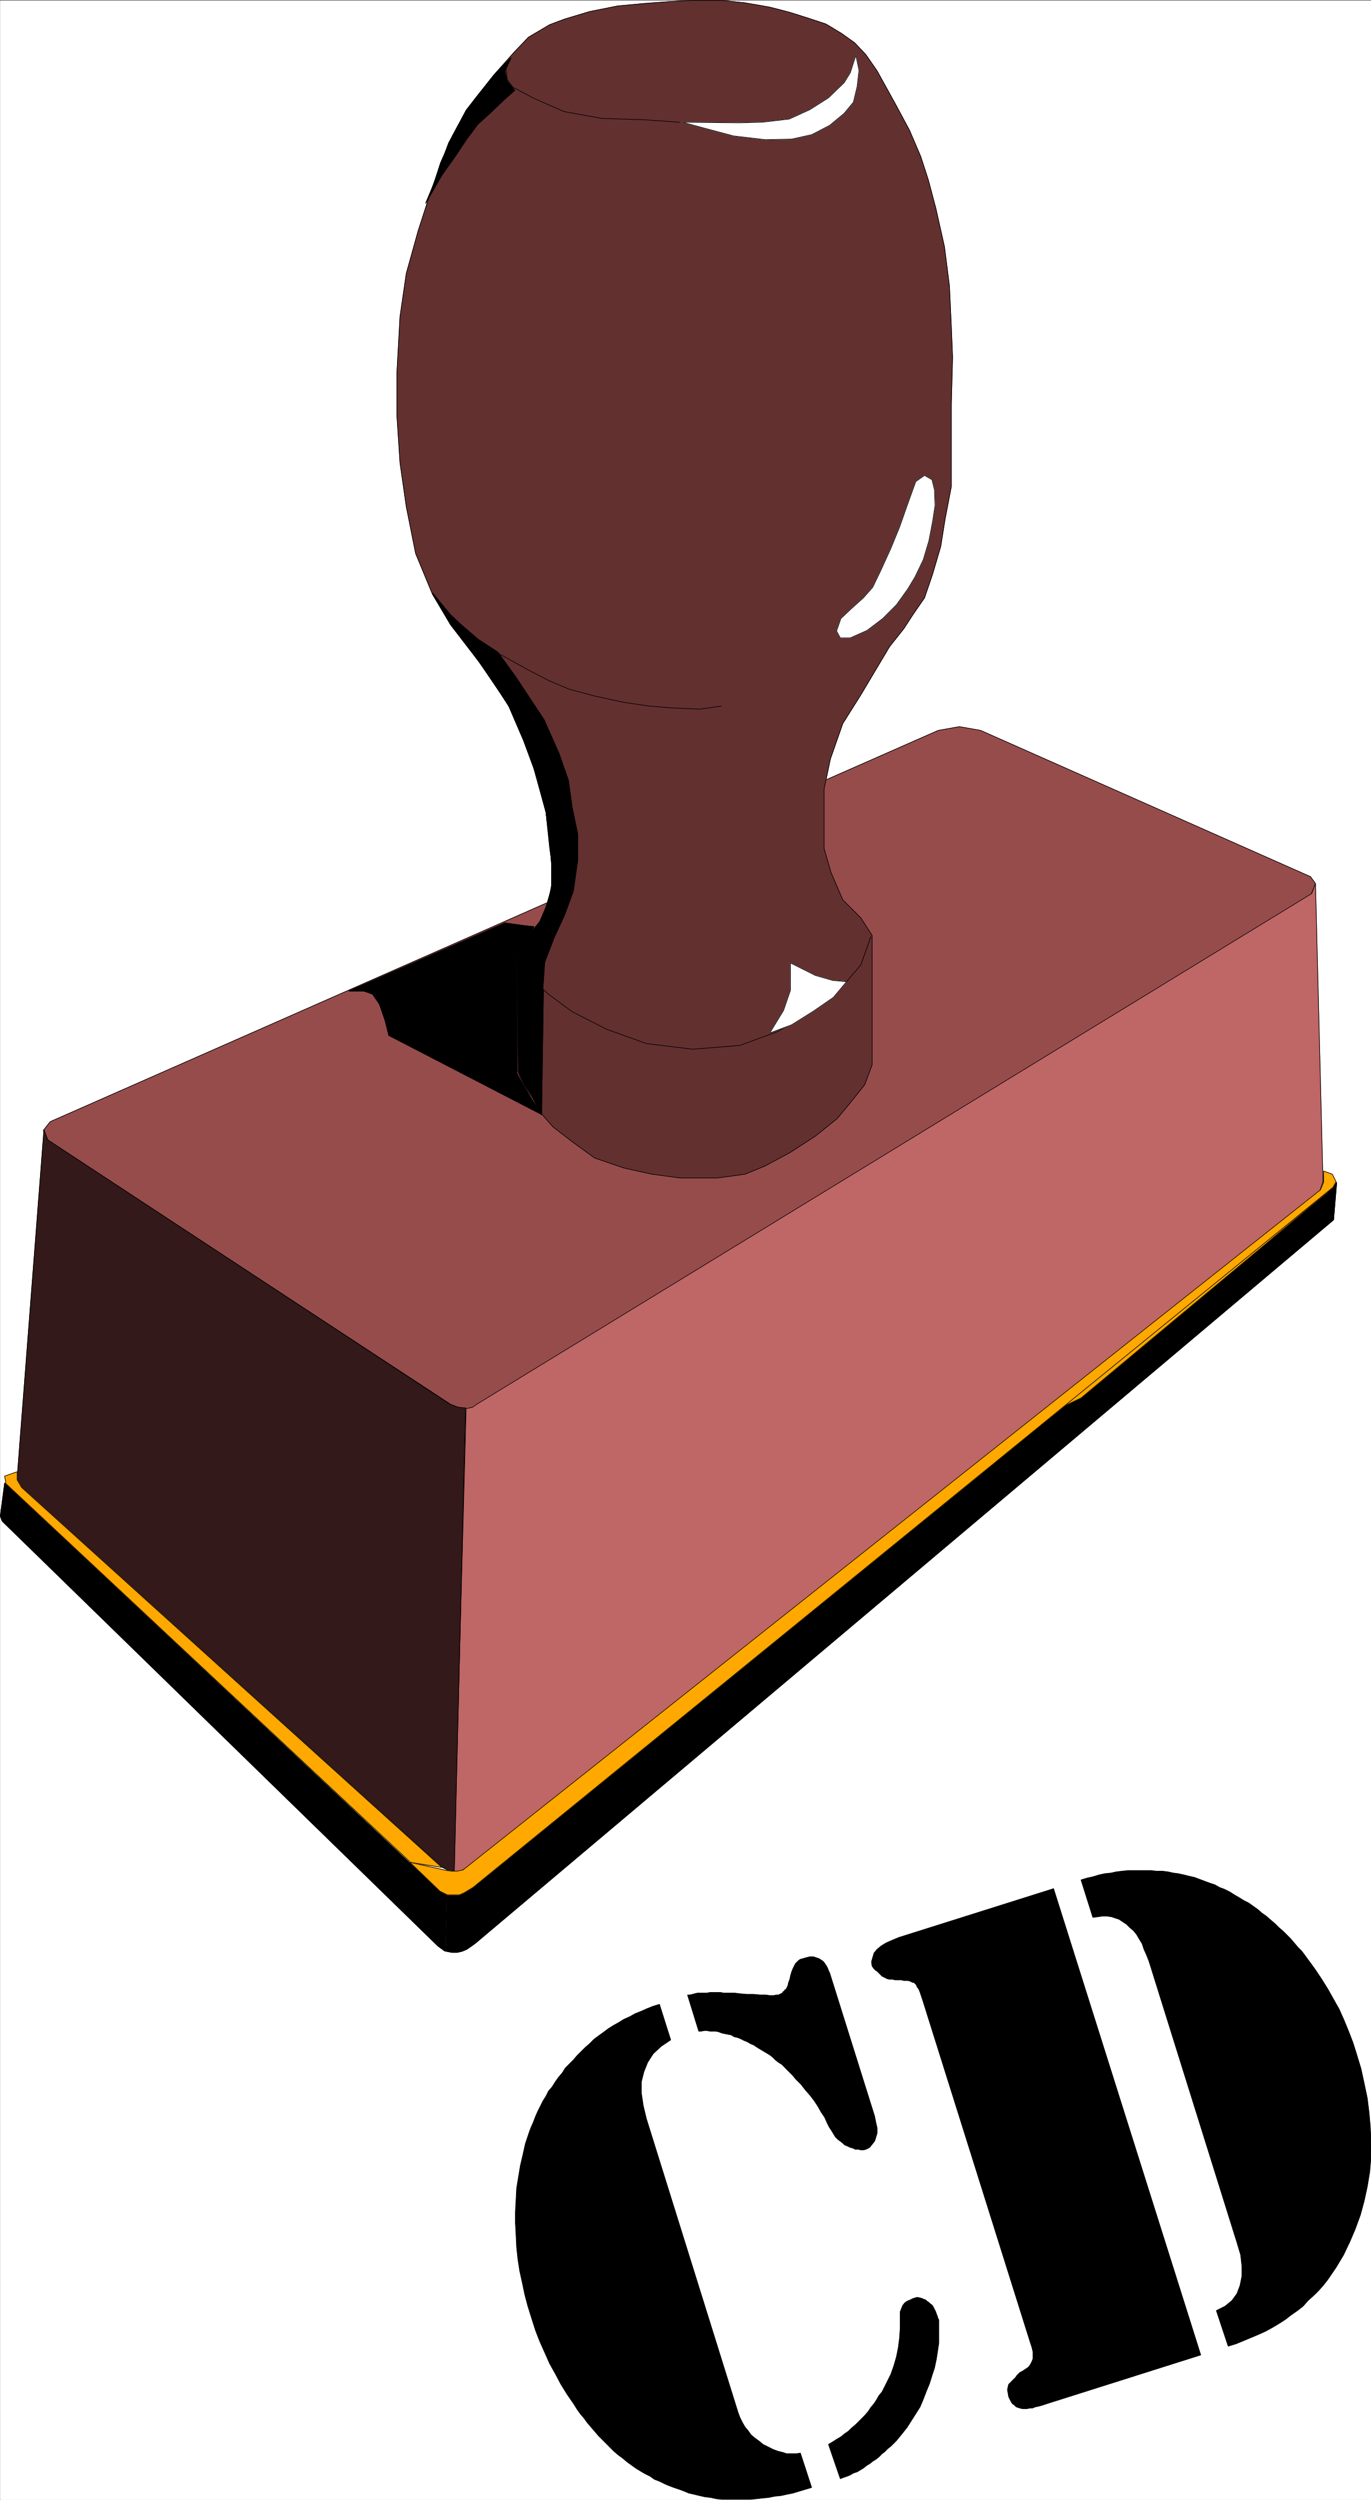 <svg width="2188.68" height="3990.372" viewBox="0 0 1641.51 2992.779" xmlns="http://www.w3.org/2000/svg"><rect x="0" y="0" width="1641.51" height="2992.779" fill="#333333" stroke="none"/><defs><clipPath id="a"><path d="M0 0h1641.148v2993H0Zm0 0"/></clipPath><clipPath id="b"><path d="M0 0h1641.148v2992H0Zm0 0"/></clipPath><clipPath id="c"><path d="M1293 2238h348.148v571H1293Zm0 0"/></clipPath></defs><g clip-path="url(#a)" transform="translate(.362 .595)"><path style="fill:#fff;fill-opacity:1;fill-rule:nonzero;stroke:none" d="M0 2992.184h1641.148V-.961H0Zm0 0"/></g><g clip-path="url(#b)" transform="translate(.362 .595)"><path style="fill:#fff;fill-opacity:1;fill-rule:evenodd;stroke:#fff;stroke-width:.14;stroke-linecap:square;stroke-linejoin:bevel;stroke-miterlimit:10;stroke-opacity:1" d="M0 .64h315v574.22H0Zm0 0" transform="matrix(5.21 0 0 -5.21 0 2994.79)"/></g><path style="fill:#974c4c;fill-opacity:1;fill-rule:evenodd;stroke:#974c4c;stroke-width:.14;stroke-linecap:square;stroke-linejoin:bevel;stroke-miterlimit:10;stroke-opacity:1" d="m215.54 407.1 4.87.86 4.87-.86 75.82-33.61 1.14-1.58-1-2.44-191.46-117.2-1.29-.71-1.29-.29h-1.58l-2.15 1-92.44 60.61-1.14 2.3 1.57 2.01zm0 0" transform="matrix(5.21 0 0 -5.21 .362 2995.385)"/><path style="fill:none;stroke:#000;stroke-width:.14;stroke-linecap:square;stroke-linejoin:bevel;stroke-miterlimit:10;stroke-opacity:1" d="m215.54 407.1 4.87.86 4.87-.86 75.82-33.61 1.14-1.58-1-2.44-191.46-117.2-1.29-.71-1.29-.29h-1.58l-2.15 1-92.44 60.61-1.14 2.3 1.57 2.01zm0 0" transform="matrix(5.21 0 0 -5.21 .362 2995.385)"/><path style="fill:#633030;fill-opacity:1;fill-rule:evenodd;stroke:#633030;stroke-width:.14;stroke-linecap:square;stroke-linejoin:bevel;stroke-miterlimit:10;stroke-opacity:1" d="m126.26 380.1-.86 8.19-3.73 13.5-4.01 9.62-6.02 9.34-8.17 10.63-4.16 7.03-3.86 9.34-2.15 10.77-1.44 10.05-.71 10.78v10.05l.71 12.78 1.44 9.91 2.72 9.77 3.01 9.33 4.01 10.92 4.16 7.61 6.16 7.9 4.73 5.32 3.29 3.44 4.88 2.88 3.44 1.29 5.73 1.72 6.45 1.29 6.3.58 5.74.43 5.59.29h6.01l5.59-.58 5.74-1 4.44-1.15 4.58-1.44 3.87-1.29 3.59-2.16 3.01-2.15 2.58-2.73 2.58-3.73 2.15-3.88 2.14-3.88 3.16-5.89 2.58-6.03 1.72-5.31 1.72-6.47 2-8.9 1.15-9.05.43-9.34.29-7.03-.29-10.92v-18.81l-1.43-7.47-1.01-6.32-1.86-6.32-1.86-5.46-2.58-3.73-2.15-3.31-3.3-4.16-6.59-11.06-4.16-6.61-2.86-8.18-1.44-6.9v-13.64l1.58-5.46 2.72-6.32 4.16-4.17 2.58-4.02v-29.73l-1.72-4.59-3.44-4.31-2.87-3.45-5.01-4.02-5.73-3.73-5.88-3.16-4.59-1.87-6.3-.86h-8.6l-6.45.86-6.45 1.43-6.73 2.3-5.16 3.74-4.45 3.44-4.01 4.6-2.72 5.31-1.44 2.88v26.85l2.58 4.17 2.87 3.59 1.86 5.03 1.01 5.31zm0 0" transform="matrix(5.21 0 0 -5.21 .362 2995.385)"/><path style="fill:none;stroke:#000;stroke-width:.14;stroke-linecap:square;stroke-linejoin:bevel;stroke-miterlimit:10;stroke-opacity:1" d="m126.26 380.1-.86 8.19-3.73 13.5-4.01 9.62-6.02 9.34-8.17 10.63-4.16 7.03-3.86 9.34-2.15 10.77-1.44 10.05-.71 10.78v10.05l.71 12.78 1.44 9.91 2.72 9.77 3.01 9.33 4.01 10.92 4.16 7.61 6.16 7.9 4.73 5.32 3.29 3.44 4.88 2.88 3.44 1.29 5.73 1.72 6.45 1.29 6.3.58 5.74.43 5.59.29h6.01l5.59-.58 5.74-1 4.44-1.15 4.58-1.44 3.87-1.29 3.59-2.16 3.01-2.15 2.58-2.73 2.58-3.73 2.15-3.88 2.14-3.88 3.16-5.89 2.58-6.03 1.72-5.31 1.72-6.47 2-8.9 1.15-9.05.43-9.34.29-7.03-.29-10.92v-18.81l-1.43-7.47-1.01-6.32-1.86-6.32-1.86-5.46-2.58-3.73-2.15-3.31-3.3-4.16-6.59-11.06-4.16-6.61-2.86-8.18-1.44-6.9v-13.64l1.58-5.46 2.72-6.32 4.16-4.17 2.58-4.02v-29.73l-1.72-4.59-3.44-4.31-2.87-3.45-5.01-4.02-5.73-3.73-5.88-3.16-4.59-1.87-6.3-.86h-8.6l-6.45.86-6.45 1.43-6.73 2.3-5.16 3.74-4.45 3.44-4.01 4.6-2.72 5.31-1.44 2.88v26.85l2.58 4.17 2.87 3.59 1.86 5.03 1.01 5.31zm0 0" transform="matrix(5.21 0 0 -5.21 .362 2995.385)"/><path style="fill:#bf6666;fill-opacity:1;fill-rule:evenodd;stroke:#bf6666;stroke-width:.14;stroke-linecap:square;stroke-linejoin:bevel;stroke-miterlimit:10;stroke-opacity:1" d="m107.05 251.27 1.44.29 1 .71 191.89 117.35.86 2.29 1.72-68.5-.71-2.02L107.2 145.85l-1.44-.86-1.57-.29zm0 0" transform="matrix(5.21 0 0 -5.21 .362 2995.385)"/><path style="fill:none;stroke:#000;stroke-width:.14;stroke-linecap:square;stroke-linejoin:bevel;stroke-miterlimit:10;stroke-opacity:1" d="m107.05 251.27 1.44.29 1 .71 191.89 117.35.86 2.29 1.72-68.5-.71-2.02L107.2 145.85l-1.44-.86-1.57-.29zm0 0" transform="matrix(5.21 0 0 -5.21 .362 2995.385)"/><path style="fill:#331919;fill-opacity:1;fill-rule:evenodd;stroke:#331919;stroke-width:.14;stroke-linecap:square;stroke-linejoin:bevel;stroke-miterlimit:10;stroke-opacity:1" d="m10.03 315.33.86-2.3 92.44-60.76 2-.71 1.58-.15-2.58-106.42-1.29.14-1.43.72L4.44 233.6l-.57 1.73zm0 0" transform="matrix(5.21 0 0 -5.21 .362 2995.385)"/><path style="fill:none;stroke:#000;stroke-width:.14;stroke-linecap:square;stroke-linejoin:bevel;stroke-miterlimit:10;stroke-opacity:1" d="m10.03 315.33.86-2.3 92.44-60.76 2-.71 1.58-.15-2.58-106.42-1.29.14-1.43.72L4.44 233.6l-.57 1.73zm0 0" transform="matrix(5.21 0 0 -5.21 .362 2995.385)"/><path style="fill:#000;fill-opacity:1;fill-rule:evenodd;stroke:#000;stroke-width:.14;stroke-linecap:square;stroke-linejoin:bevel;stroke-miterlimit:10;stroke-opacity:1" d="m102.18 126.6.43 13.07-1.29.43L1 234.18l-1-7.61.43-1.15 100.17-97.67 1.01-.72zm0 0" transform="matrix(5.21 0 0 -5.21 .362 2995.385)"/><path style="fill:none;stroke:#000;stroke-width:.14;stroke-linecap:square;stroke-linejoin:bevel;stroke-miterlimit:10;stroke-opacity:1" d="m102.18 126.6.43 13.07-1.29.43L1 234.18l-1-7.61.43-1.15 100.17-97.67 1.01-.72zm0 0" transform="matrix(5.21 0 0 -5.21 .362 2995.385)"/><path style="fill:#000;fill-opacity:1;fill-rule:evenodd;stroke:#000;stroke-width:.14;stroke-linecap:square;stroke-linejoin:bevel;stroke-miterlimit:10;stroke-opacity:1" d="m102.32 126.6 1.44-.28h1.29l1.14.28 1.01.43 1.86 1.3L306.4 294.64l.72 8.62-.72-1-197.91-161.01-1.72-1.29-1.15-.29-1.15-.14-1.72.14zm0 0" transform="matrix(5.21 0 0 -5.21 .362 2995.385)"/><path style="fill:none;stroke:#000;stroke-width:.14;stroke-linecap:square;stroke-linejoin:bevel;stroke-miterlimit:10;stroke-opacity:1" d="m102.32 126.6 1.44-.28h1.29l1.14.28 1.01.43 1.86 1.3L306.4 294.64l.72 8.62-.72-1-197.91-161.01-1.72-1.29-1.15-.29-1.15-.14-1.72.14zm0 0" transform="matrix(5.21 0 0 -5.21 .362 2995.385)"/><path style="fill:#ffa800;fill-opacity:1;fill-rule:evenodd;stroke:#ffa800;stroke-width:.14;stroke-linecap:square;stroke-linejoin:bevel;stroke-miterlimit:10;stroke-opacity:1" d="m240.48 249.98 64.49 50.98-22.5-18.81-34.11-28.44zm0 0" transform="matrix(5.21 0 0 -5.21 .362 2995.385)"/><path style="fill:none;stroke:#000;stroke-width:.14;stroke-linecap:square;stroke-linejoin:bevel;stroke-miterlimit:10;stroke-opacity:1" d="m240.48 249.98 64.49 50.98-22.5-18.81-34.11-28.44zm0 0" transform="matrix(5.21 0 0 -5.21 .362 2995.385)"/><path style="fill:#ffa800;fill-opacity:1;fill-rule:evenodd;stroke:#ffa800;stroke-width:.14;stroke-linecap:square;stroke-linejoin:bevel;stroke-miterlimit:10;stroke-opacity:1" d="m306.11 305.13.86-1.72-.71-1.3-197.63-160.86-2.15-1.29-1-.43h-2.73l-1.72.86-6.87 6.61 8.45-1.87 1.15-.14h1.29l1.29.28 197.05 156.27.72 1.72v2.59zm0 0" transform="matrix(5.21 0 0 -5.21 .362 2995.385)"/><path style="fill:none;stroke:#000;stroke-width:.14;stroke-linecap:square;stroke-linejoin:bevel;stroke-miterlimit:10;stroke-opacity:1" d="m306.11 305.13.86-1.72-.71-1.3-197.63-160.86-2.15-1.29-1-.43h-2.73l-1.72.86-6.87 6.61 8.45-1.87 1.15-.14h1.29l1.29.28 197.05 156.27.72 1.72v2.59zm0 0" transform="matrix(5.21 0 0 -5.21 .362 2995.385)"/><path style="fill:#ffa800;fill-opacity:1;fill-rule:evenodd;stroke:#ffa800;stroke-width:.14;stroke-linecap:square;stroke-linejoin:bevel;stroke-miterlimit:10;stroke-opacity:1" d="M94.3 147 1.29 234.03 1 235.76l2.87 1v-1.86l1-1.73 96.59-87.32zm0 0" transform="matrix(5.21 0 0 -5.21 .362 2995.385)"/><path style="fill:none;stroke:#000;stroke-width:.14;stroke-linecap:square;stroke-linejoin:bevel;stroke-miterlimit:10;stroke-opacity:1" d="M94.3 147 1.29 234.03 1 235.76l2.87 1v-1.86l1-1.73 96.59-87.32zm0 0" transform="matrix(5.21 0 0 -5.21 .362 2995.385)"/><path style="fill:#fff;fill-opacity:1;fill-rule:evenodd;stroke:#fff;stroke-width:.14;stroke-linecap:square;stroke-linejoin:bevel;stroke-miterlimit:10;stroke-opacity:1" d="m196.62 562.22-1.29-4.02-1.43-2.3-3.58-3.45-4.3-2.73-4.73-2.15-6.16-.72-5.45-.14-12.9.14 4.73-1.29 7.02-1.87 7.31-.86 6.02.14 4.59 1.01 4.15 2.15 3.3 2.73 2.15 2.59.86 3.59.43 3.73zm0 0" transform="matrix(5.21 0 0 -5.21 .362 2995.385)"/><path style="fill:none;stroke:#000;stroke-width:.14;stroke-linecap:square;stroke-linejoin:bevel;stroke-miterlimit:10;stroke-opacity:1" d="m196.62 562.22-1.29-4.02-1.43-2.3-3.58-3.45-4.3-2.73-4.73-2.15-6.16-.72-5.45-.14-12.9.14 4.73-1.29 7.02-1.87 7.31-.86 6.02.14 4.59 1.01 4.15 2.15 3.3 2.73 2.15 2.59.86 3.59.43 3.73zm-40.55-15.37-8.17.57-9.6.29-8.75 1.58-6.88 3.02-4.87 2.58-1.29 1.73-.28 2.44 1 2.3v-.15" transform="matrix(5.21 0 0 -5.21 .362 2995.385)"/><path style="fill:#fff;fill-opacity:1;fill-rule:evenodd;stroke:#fff;stroke-width:.14;stroke-linecap:square;stroke-linejoin:bevel;stroke-miterlimit:10;stroke-opacity:1" d="m212.39 465.7-2.01-1.43-1.86-5.18-1.87-5.31-2-4.88-2.29-5.03-1.87-3.88-2.15-2.44-2.72-2.44-2.44-2.3-1-2.87.86-1.58h2.29l3.87 1.72 3.59 2.73 3.15 3.16 2.58 3.59 1.72 2.87 1.86 3.88 1.29 4.31.86 4.45.57 3.74-.14 3.59-.57 2.3zm0 0" transform="matrix(5.21 0 0 -5.21 .362 2995.385)"/><path style="fill:none;stroke:#000;stroke-width:.14;stroke-linecap:square;stroke-linejoin:bevel;stroke-miterlimit:10;stroke-opacity:1" d="m212.39 465.7-2.01-1.43-1.86-5.18-1.87-5.31-2-4.88-2.29-5.03-1.87-3.88-2.15-2.44-2.72-2.44-2.44-2.3-1-2.87.86-1.58h2.29l3.87 1.72 3.59 2.73 3.15 3.16 2.58 3.59 1.72 2.87 1.86 3.88 1.29 4.31.86 4.45.57 3.74-.14 3.59-.57 2.3zm-46.72-53-4.87-.71-6.45.28-5.31.43-5.87.87-6.59 1.43-5.88 1.58-4.73 2.01-4.44 2.3-6.74 3.73v-.14m3.87-68.8 3.3-5.45 4.01-3.74 5.45-4.02 7.88-4.02 9.17-3.3 10.61-1.3 10.89.87 8.6 3.16 7.16 4.02 5.3 3.73 3.44 3.74 3.3 3.87 2.29 6.47v-.15" transform="matrix(5.21 0 0 -5.21 .362 2995.385)"/><path style="fill:#fff;fill-opacity:1;fill-rule:evenodd;stroke:#fff;stroke-width:.14;stroke-linecap:square;stroke-linejoin:bevel;stroke-miterlimit:10;stroke-opacity:1" d="m194.47 349.37-3.15.28-4.01 1.15-5.73 2.87v-6.32l-1.58-4.59-3.15-5.17 5.01 1.87 5.02 3.15 4.58 3.16zm0 0" transform="matrix(5.21 0 0 -5.21 .362 2995.385)"/><path style="fill:none;stroke:#000;stroke-width:.14;stroke-linecap:square;stroke-linejoin:bevel;stroke-miterlimit:10;stroke-opacity:1" d="m194.47 349.37-3.15.28-4.01 1.15-5.73 2.87v-6.32l-1.58-4.59-3.15-5.17 5.01 1.87 5.02 3.15 4.58 3.16zm0 0" transform="matrix(5.21 0 0 -5.21 .362 2995.385)"/><path style="fill:#000;fill-opacity:1;fill-rule:evenodd;stroke:#000;stroke-width:.14;stroke-linecap:square;stroke-linejoin:bevel;stroke-miterlimit:10;stroke-opacity:1" d="m129.7 364.73-2.44-5.31-2.15-5.6-.43-6.18-3.01 2.73-2.87 5.46 1.44 2.73 3.72 4.59 1.44 3.31 1.29 4.45v5.31l-.43 5.6-.86 6.47-1.87 7.61-3.29 8.9-3.58 8.33-8.32 12.21-4.87 6.32-4.16 7.04 4.02-4.88 2.58-2.44 3.87-3.31 4.58-3.01 4.16-5.75 6.45-9.77 3.44-7.75 2.15-6.18.86-6.17 1.29-6.18v-5.89l-1.01-7.18zm0 0" transform="matrix(5.21 0 0 -5.21 .362 2995.385)"/><path style="fill:none;stroke:#000;stroke-width:.14;stroke-linecap:square;stroke-linejoin:bevel;stroke-miterlimit:10;stroke-opacity:1" d="m129.7 364.73-2.44-5.31-2.15-5.6-.43-6.18-3.01 2.73-2.87 5.46 1.44 2.73 3.72 4.59 1.44 3.31 1.29 4.45v5.31l-.43 5.6-.86 6.47-1.87 7.61-3.29 8.9-3.58 8.33-8.32 12.21-4.87 6.32-4.16 7.04 4.02-4.88 2.58-2.44 3.87-3.31 4.58-3.01 4.16-5.75 6.45-9.77 3.44-7.75 2.15-6.18.86-6.17 1.29-6.18v-5.89l-1.01-7.18zm0 0" transform="matrix(5.21 0 0 -5.21 .362 2995.385)"/><path style="fill:#000;fill-opacity:1;fill-rule:evenodd;stroke:#000;stroke-width:.14;stroke-linecap:square;stroke-linejoin:bevel;stroke-miterlimit:10;stroke-opacity:1" d="m115.94 362.87 4.15-.58 2.58-.29-1.86-3.16-2.15-3.01V328.4l3.01-5.46 2.87-4.17-35.26 18.24-.86 3.45-1.29 3.73-1.57 2.3-2.01.72h-3.44zm0 0" transform="matrix(5.21 0 0 -5.21 .362 2995.385)"/><path style="fill:none;stroke:#000;stroke-width:.14;stroke-linecap:square;stroke-linejoin:bevel;stroke-miterlimit:10;stroke-opacity:1" d="m115.94 362.87 4.15-.58 2.58-.29-1.86-3.16-2.15-3.01V328.4l3.01-5.46 2.87-4.17-35.26 18.24-.86 3.45-1.29 3.73-1.57 2.3-2.01.72h-3.44zm0 0" transform="matrix(5.21 0 0 -5.21 .362 2995.385)"/><path style="fill:#000;fill-opacity:1;fill-rule:evenodd;stroke:#000;stroke-width:.14;stroke-linecap:square;stroke-linejoin:bevel;stroke-miterlimit:10;stroke-opacity:1" d="m119.09 328.83 1-2.44 2.15-3.45 2.15-4.17.43 28.58-3.01 3.02-3.01 5.03zm0 0" transform="matrix(5.21 0 0 -5.21 .362 2995.385)"/><path style="fill:none;stroke:#000;stroke-width:.14;stroke-linecap:square;stroke-linejoin:bevel;stroke-miterlimit:10;stroke-opacity:1" d="m119.09 328.83 1-2.44 2.15-3.45 2.15-4.17.43 28.58-3.01 3.02-3.01 5.03zm0 0" transform="matrix(5.21 0 0 -5.21 .362 2995.385)"/><path style="fill:#000;fill-opacity:1;fill-rule:evenodd;stroke:#000;stroke-width:.14;stroke-linecap:square;stroke-linejoin:bevel;stroke-miterlimit:10;stroke-opacity:1" d="m109.49 552.74-2.44-3.16-3.15-5.89-2.72-6.18-1.58-4.88-1.86-4.45 3.72 6.46 3.16 4.45 2.58 3.88 2.58 3.45 2.72 2.44 3.3 3.16 2.43 2.15-1.72 2.02-.57 2.44 1.43 3.01-3.87-3.87zm0 0" transform="matrix(5.21 0 0 -5.21 .362 2995.385)"/><path style="fill:none;stroke:#000;stroke-width:.14;stroke-linecap:square;stroke-linejoin:bevel;stroke-miterlimit:10;stroke-opacity:1" d="m109.49 552.74-2.44-3.16-3.15-5.89-2.72-6.18-1.58-4.88-1.86-4.45 3.72 6.46 3.16 4.45 2.58 3.88 2.58 3.45 2.72 2.44 3.3 3.16 2.43 2.15-1.72 2.02-.57 2.44 1.43 3.01-3.87-3.87zm0 0" transform="matrix(5.21 0 0 -5.21 .362 2995.385)"/><path style="fill:#000;fill-opacity:1;fill-rule:evenodd;stroke:#000;stroke-width:.14;stroke-linecap:square;stroke-linejoin:bevel;stroke-miterlimit:10;stroke-opacity:1" d="m242.05 140.97 33.82-107.15-35.39-11.2-.86-.29-1.01-.29-.71-.14-.72-.29h-.57l-.72-.14h-1l-.58.14-.43.15-.43.14-.43.43-.43.29-.28.43-.29.57-.29.58-.14.86-.14.72.14.72.14.57.29.29.43.43.29.29.28.28.29.29.29.43.43.43.28.29.58.29.43.28.43.29.43.29.28.29.29.43.14.28.15.29.28.72v1.58l-.28 1.15-.29.86-24.79 78.85-.58 1.72-.28.72-.43.58-.15.43-.28.28-.29.29h-.29l-.28.15-.29.14-.43.14h-1l-.58.15h-1.43l-.57.14h-.72l-.57.14-.57.29-.58.29-.43.43-.43.43-.43.43h-.14l-.14.14-.29.29-.43.58-.14 1 .28 1.01.29 1 .72.86.86.72 1.14.72 1.29.57 1.72.72zm0 0" transform="matrix(5.21 0 0 -5.21 .362 2995.385)"/><g clip-path="url(#c)" transform="translate(.362 .595)"><path style="fill:#000;fill-opacity:1;fill-rule:evenodd;stroke:#000;stroke-width:.14;stroke-linecap:square;stroke-linejoin:bevel;stroke-miterlimit:10;stroke-opacity:1" d="m248.36 142.98 1.43.43 1.29.28 1.43.44 1.29.28 1.44.15 1.29.28 1.29.15 1.43.14h5.16l1.29-.14h1.29l1.29-.15 1.29-.28 1.14-.15 1.29-.28 1.15-.29 1.29-.29 1.15-.43 1.14-.43 1.15-.43 1.29-.43 1-.58 1.15-.43 1.15-.57 1.14-.72 1.01-.58 1.14-.71 1.15-.58 1-.72 1.01-.71 1-.87 1-.71 1-.87 1.01-.86.86-.86 1-.86 1.72-1.72 1.72-2.02.86-.86.86-1.15.72-1 .86-1.15.71-1.01 1.44-2.15 1.43-2.3 1.29-2.3 1.29-2.29 1.15-2.59 1-2.44 1-2.59.86-2.73 1-3.3.72-3.3.72-3.45.43-3.45.28-3.3.15-3.45v-3.3l-.29-3.45-.57-3.44-.72-3.31-.86-3.16-1.15-3.16-1.28-3.01-1.44-3.02-1.72-2.87-1.86-2.73-1-1.29-1.15-1.3-1.15-1.14-1.29-1.15-1.14-1.3-1.29-1-1.44-1.01-1.29-1-1.57-1.01-1.44-.86-1.57-.86-1.58-.72-1.72-.72-1.72-.72-1.72-.71-1.86-.58-2.72 8.19 2 1 1.58 1.3 1.15 1.58.71 1.86.43 2.16v2.3l-.28 2.58-.86 2.87-20.21 64.63-.57 1.44-.58 1.29-.43 1.3-.71 1.15-.58 1-.71.86-.86.72-.72.72-.86.57-.86.58-.86.28-.86.29-1 .15h-1.15l-1-.15-1.15-.14zm0 0" transform="matrix(5.21 0 0 -5.21 0 2994.79)"/></g><path style="fill:#000;fill-opacity:1;fill-rule:evenodd;stroke:#000;stroke-width:.14;stroke-linecap:square;stroke-linejoin:bevel;stroke-miterlimit:10;stroke-opacity:1" d="m190.32 13.28 1 .58.86.57 1 .58.86.71.86.58.72.72.86.72.72.71.86.86.71.72.72.86.57.87.72.86.57.86.58 1.01.71.86 1.01 2.01 1 2.01.71 2.01.58 2.01.43 2.15.28 2.16.15 2.15v3.88l.28.72.29.72.43.57.57.43.72.29.57.29.43.14.43.14h.43l.58-.14.43-.14.28-.15.43-.14.29-.29.43-.28.29-.29.43-.29.28-.43.29-.57.29-.58.14-.43.29-.72v-.14l.14-.29.14-.29v-5.31l-.28-1.87-.29-1.86-.43-2.02-.57-1.72-.58-1.87-.71-1.72-.72-1.87-.72-1.72-1-1.58-1-1.58-1.01-1.58-1.14-1.44-1.29-1.58-1.29-1.29-.72-.57-.71-.72-.58-.43-.71-.72-.72-.57-.72-.44-.71-.57-.72-.43-.72-.58-.71-.43-.72-.43-.86-.28-.72-.43-.71-.29-.86-.29-.72-.29zm-38.84 101.11 2.58-8.18-2.15-1.44-1.86-1.72-1.29-2.01-.86-2.16-.58-2.29V94l.43-2.87.72-3.02 21.07-67.5.43-1.15.57-1.15.57-1.01.72-.86.72-1 .86-.72 1-.72.86-.72 1.15-.57 1.14-.58 1.15-.43 1.15-.28.86-.29h2.14l1.01.14 2.58-7.9-1.44-.43-1.43-.43-1.43-.43-1.43-.29-1.29-.28-1.44-.15-1.43-.29-1.43-.14-1.29-.14-1.44-.15h-6.59l-1.29.15-1.29.28-1.29.15-1.29.29-1.14.28-1.29.29-1.01.43-1.14.43-1.29.43-1.15.43-1 .43-1.15.58-1.15.43-1 .72-1.15.57-1 .58-1.15.71-2 1.44-1.01.86-1 .72-1 .86-.86.86-.86.87-1.86 1.86-.86 1.01-.86 1-.86 1.01-.72 1-.86 1.01-.72 1.01-.71 1.14-1.58 2.3-1.43 2.3-1.29 2.44-1.29 2.3-1.15 2.59-1.15 2.58-1 2.59-.86 2.72-.86 2.73-.72 2.73-.57 2.73-.57 2.59-.43 2.73-.29 2.72-.14 2.88-.15 2.73v2.58l.15 2.73.14 2.73.43 2.58.43 2.59.57 2.44.58 2.59.86 2.58.43 1.15.57 1.29.43 1.15.57 1.29.58 1.15.57 1.15.72 1.15.57 1.15.86 1.01.72 1.15.71 1 .86 1.01.72 1.14.86.87 1 1 .86 1.01 1.01 1 .86.86 1 .87 1 1 1.15.86 1 .72 1.15.86 1.14.72 1.29.72 1.15.72 1.29.57 1.29.72 1.43.57 1.29.58 1.44.57zm6.45 2.16h.57l.58.14.57.15.57.14h2.15l.72.14h2.43l.72-.14h2.58l1-.14 1.72-.15h1.58l1.43-.14h1.29l1.01-.14h.86l.71.14h.43l.29.14.29.15.28.14.15.29.28.14.15.29.28.14.15.29.28.57.15.72.28.72.15.72.28 1 .29.72.28.58.29.57.29.29.43.43.43.29.57.14.43.14.57.15.58.14h.86l.43-.14.43-.15.43-.14.43-.29.43-.29.28-.28.29-.43.29-.43.28-.58.15-.43.28-.57 10.32-32.89.29-1.44.29-1.29v-1.15l-.29-1.01-.29-.86-.57-.72-.57-.72-.86-.43-.58-.14h-.57l-.57.14h-.72l-.57.29-.58.14-.57.29-.72.29-.43.43-.57.43-.57.43-.58.58-.43.71-.43.72-.57.86-.43.87-.57 1.29-.86 1.29-.72 1.29-.86 1.3-1 1.29-1.01 1.15-1 1.29-1.29 1.29-.57.72-1.29 1.29-.57.58-.72.72-.72.43-.71.57-.58.58-.71.57-.72.43-.72.43-.71.43-.72.43-.86.58-.72.29-.71.43-.72.28-.86.44-.72.28-.71.15-.72.43-.72.14-.71.14-.72.15-.72.29-.71.14h-1.29l-.72.14h-.57l-.72-.14h-.57zm0 0" transform="matrix(5.21 0 0 -5.21 .362 2995.385)"/></svg>
